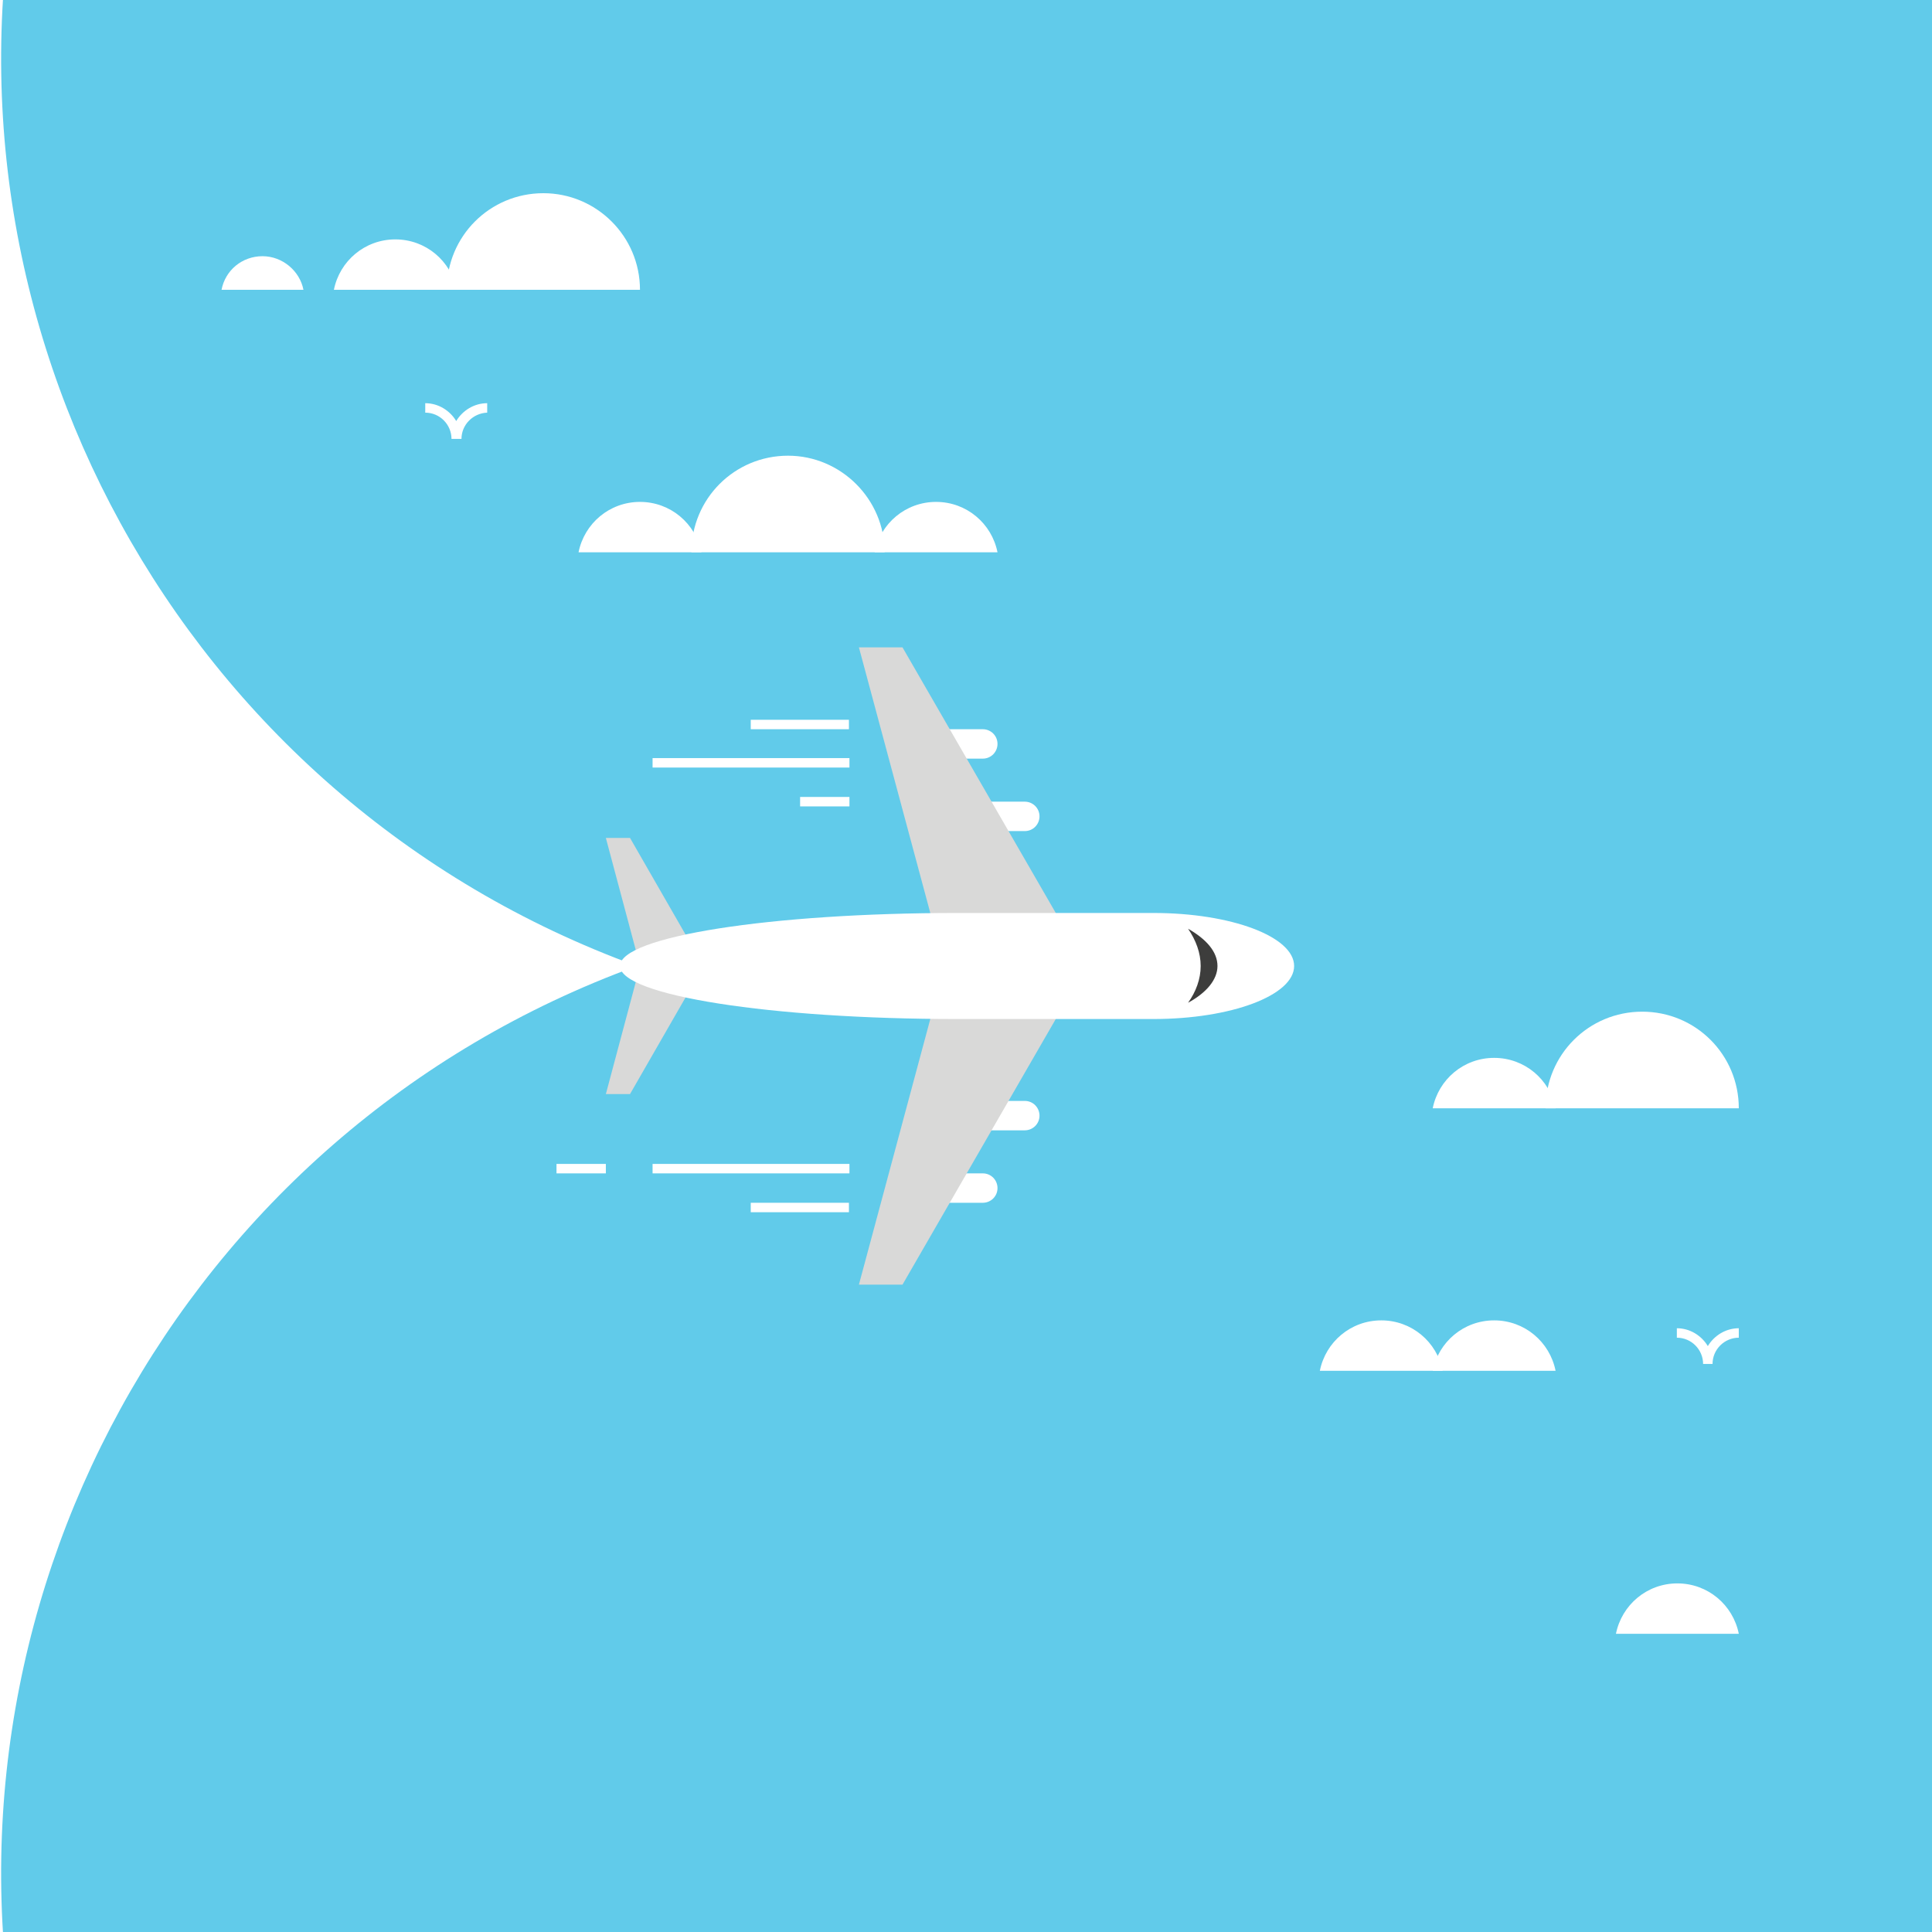 <?xml version="1.0" encoding="utf-8"?>
<!-- Generator: Adobe Illustrator 19.0.0, SVG Export Plug-In . SVG Version: 6.00 Build 0)  -->
<svg version="1.1" id="Layer_1" xmlns="http://www.w3.org/2000/svg" xmlns:xlink="http://www.w3.org/1999/xlink" x="0px" y="0px"
	 viewBox="0 0 368 368" style="enable-background:new 0 0 368 368;" xml:space="preserve">
<style type="text/css">
	.st0{fill:#61CBEA;}
	.st1{fill:#FFFFFF;}
	.st2{fill:#D9D9D8;}
	.st3{fill:#3D3D3C;}
</style>
<rect id="XMLID_15_" x="0" class="st0" width="368" height="368"/>
<path id="XMLID_16_" class="st1" d="M4.3,395.2C-14.7,306.8,34,215.8,121.3,184C34,152.2-14.7,61.2,4.3-27.2L-207,184L4.3,395.2z"/>
<g id="XMLID_14_">
	<polygon id="XMLID_32_" class="st2" points="132.7,186.3 121.3,186.3 115.4,208.4 120,208.4 	"/>
	<polygon id="XMLID_31_" class="st2" points="132.7,181.7 121.3,181.7 115.4,159.6 120,159.6 	"/>
	<path id="XMLID_30_" class="st1" d="M179.8,138.9h7.4c1.5,0,2.8,1.2,2.8,2.8c0,1.5-1.2,2.8-2.8,2.8H183L179.8,138.9z"/>
	<path id="XMLID_29_" class="st1" d="M187.8,152.7h7.4c1.5,0,2.8,1.2,2.8,2.8c0,1.5-1.2,2.8-2.8,2.8H191L187.8,152.7z"/>
	<polygon id="XMLID_28_" class="st2" points="201.1,173.9 201.1,174.8 177.2,174.8 177.2,173.9 163.6,123.3 171.9,123.3 	"/>
	<path id="XMLID_27_" class="st1" d="M179.8,229.1l7.4,0c1.5,0,2.8-1.2,2.8-2.8c0-1.5-1.2-2.8-2.8-2.8l-4.2,0L179.8,229.1z"/>
	<path id="XMLID_26_" class="st1" d="M187.8,215.3h7.4c1.5,0,2.8-1.2,2.8-2.8c0-1.5-1.2-2.8-2.8-2.8l-4.2,0L187.8,215.3z"/>
	<polygon id="XMLID_25_" class="st2" points="201.1,194.1 201.1,193.2 177.2,193.2 177.2,194.1 163.6,244.7 171.9,244.7 	"/>
	<path id="XMLID_24_" class="st1" d="M182.3,173.9c-35.5,0-64.2,4.5-64.2,10.1c0,5.6,28.7,10.1,64.2,10.1h37.4
		c14.8,0,26.8-4.5,26.8-10.1c0-5.6-12-10.1-26.8-10.1H182.3z"/>
	<path id="XMLID_23_" class="st3" d="M228.7,184c0,2.5-0.9,4.9-2.4,7c3.5-1.9,5.6-4.4,5.6-7c0-2.7-2.1-5.1-5.6-7.1
		C227.8,179.1,228.7,181.5,228.7,184"/>
	<rect id="XMLID_22_" x="124.3" y="144.4" class="st1" width="37.5" height="1.8"/>
	<rect id="XMLID_21_" x="143" y="137.1" class="st1" width="18.7" height="1.8"/>
	<rect id="XMLID_20_" x="152.4" y="151.8" class="st1" width="9.4" height="1.8"/>
	<rect id="XMLID_19_" x="124.3" y="221.7" class="st1" width="37.5" height="1.8"/>
	<rect id="XMLID_18_" x="143" y="229.1" class="st1" width="18.7" height="1.8"/>
	<rect id="XMLID_17_" x="106" y="221.7" class="st1" width="9.4" height="1.8"/>
</g>
<path class="st1" d="M103.5,36.8c-10.2,0-18.4,8.2-18.4,18.4h36.8C121.9,45,113.6,36.8,103.5,36.8"/>
<path class="st1" d="M87,55.2c-1.1-5.5-5.9-9.6-11.7-9.6c-5.8,0-10.6,4.1-11.7,9.6H87z"/>
<path class="st1" d="M57.8,55.2c-0.7-3.6-4-6.4-7.8-6.4c-3.9,0-7.1,2.7-7.8,6.4H57.8z"/>
<path class="st1" d="M150.1,86.8c-10.2,0-18.4,8.2-18.4,18.4h36.8C168.5,95.1,160.2,86.8,150.1,86.8"/>
<path class="st1" d="M133.6,105.2c-1.1-5.5-5.9-9.6-11.7-9.6c-5.8,0-10.6,4.1-11.7,9.6H133.6z"/>
<path class="st1" d="M190,105.2c-1.1-5.5-5.9-9.6-11.7-9.6c-5.8,0-10.6,4.1-11.7,9.6H190z"/>
<path class="st1" d="M87.9,83.6H86c0-2.7-2.2-5-5-5v-1.8c2.5,0,4.7,1.4,5.9,3.4c1.2-2,3.4-3.4,5.9-3.4v1.8
	C90.1,78.7,87.9,80.9,87.9,83.6"/>
<path class="st1" d="M312.8,192.7c-10.2,0-18.4,8.2-18.4,18.4h36.8C331.2,200.9,323,192.7,312.8,192.7"/>
<path class="st1" d="M296.3,211.1c-1.1-5.5-5.9-9.6-11.7-9.6c-5.8,0-10.6,4.1-11.7,9.6H296.3z"/>
<path class="st1" d="M331.2,311.2c-1.1-5.5-5.9-9.6-11.7-9.6c-5.8,0-10.6,4.1-11.7,9.6H331.2z"/>
<path class="st1" d="M274.8,261.1c-1.1-5.5-5.9-9.6-11.7-9.6s-10.6,4.1-11.7,9.6H274.8z"/>
<path class="st1" d="M296.3,261.1c-1.1-5.5-5.9-9.6-11.7-9.6c-5.8,0-10.6,4.1-11.7,9.6H296.3z"/>
<path class="st1" d="M326.2,259.8h-1.8c0-2.7-2.2-5-5-5V253c2.5,0,4.7,1.4,5.9,3.4c1.2-2,3.4-3.4,5.9-3.4v1.8
	C328.5,254.8,326.2,257,326.2,259.8"/>
</svg>
